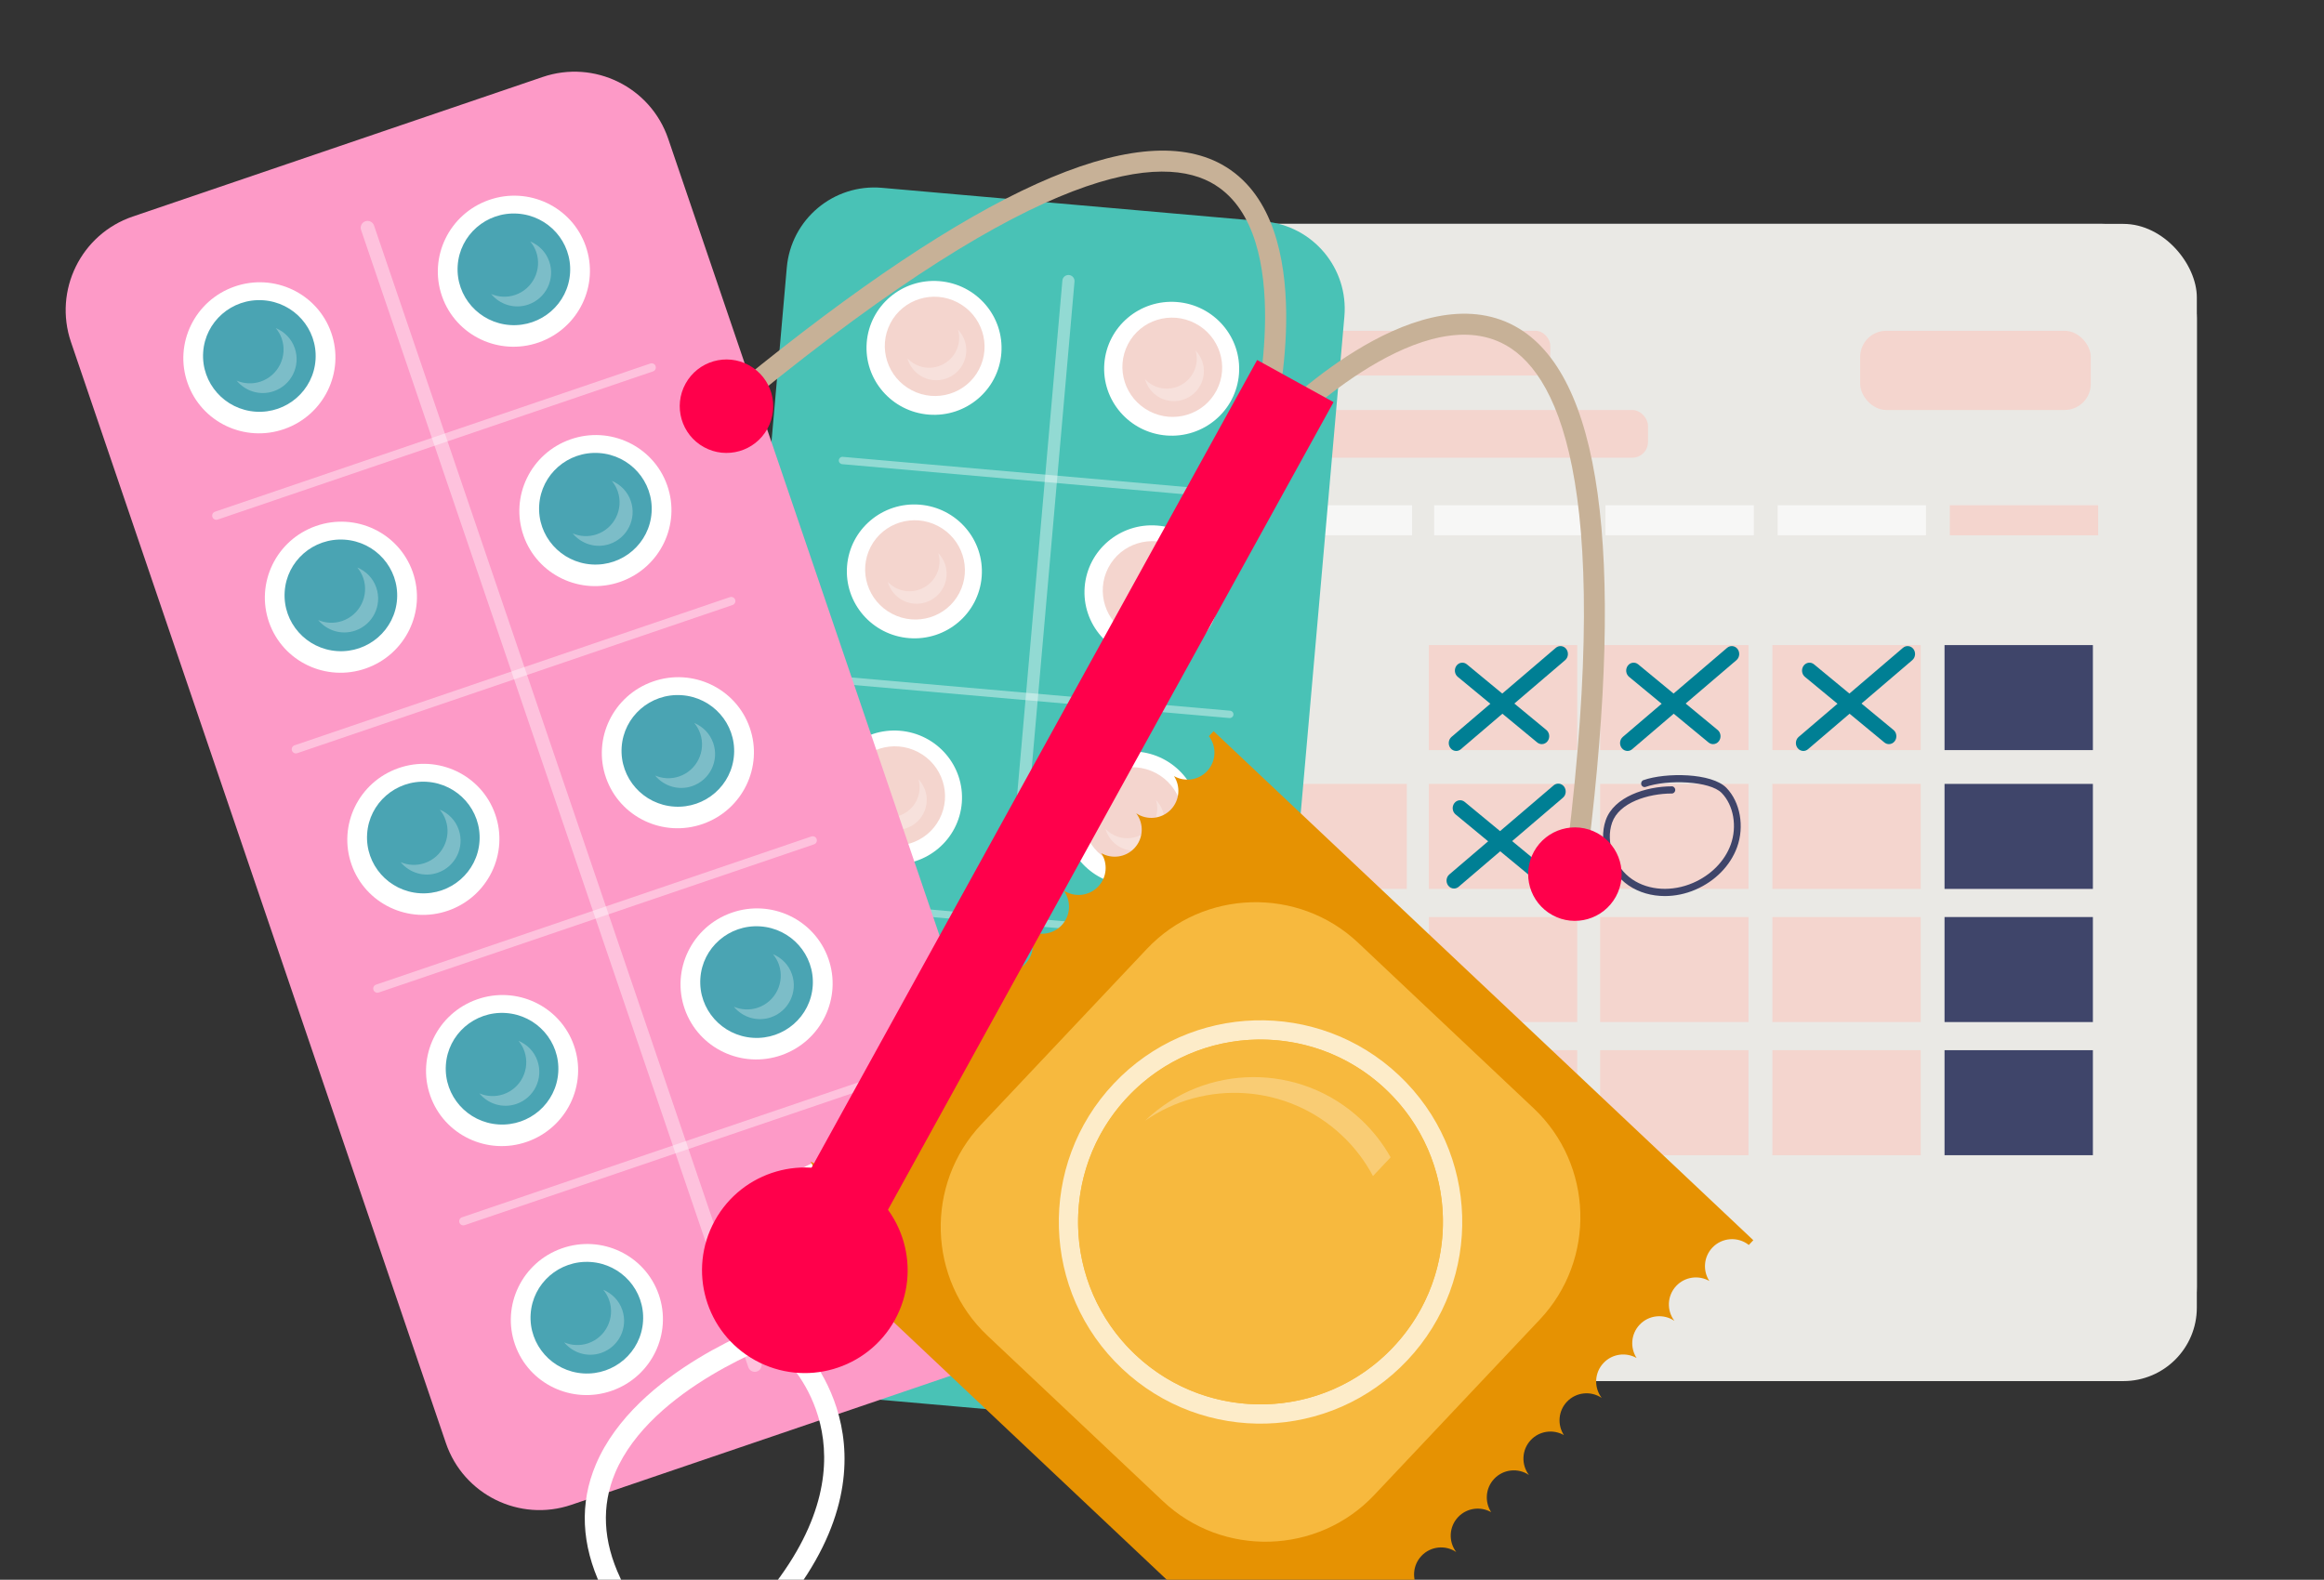 <?xml version="1.0" encoding="UTF-8"?><svg id="Layer_2" xmlns="http://www.w3.org/2000/svg" xmlns:xlink="http://www.w3.org/1999/xlink" viewBox="0 0 874.64 594.67"><rect x="0" y="0" width="874.64" height="594.67" fill="#333333" stroke="none"/><defs><style>.cls-1{opacity:.64;}.cls-1,.cls-2,.cls-3,.cls-4,.cls-5,.cls-6,.cls-7,.cls-8,.cls-9,.cls-10,.cls-11,.cls-12,.cls-13,.cls-14,.cls-15,.cls-16{stroke-width:0px;}.cls-1,.cls-3,.cls-4,.cls-5,.cls-11{fill:#fff;}.cls-17{clip-path:url(#clippath);}.cls-2{fill:none;}.cls-3{opacity:.72;}.cls-4{opacity:.4;}.cls-18{opacity:.71;}.cls-5{opacity:.28;}.cls-6{fill:#f4d5ce;}.cls-7{fill:#f7b93e;}.cls-8{fill:#49c2b6;}.cls-9{fill:#3f456a;}.cls-10{fill:#c7b197;}.cls-12{fill:#e69202;}.cls-13{fill:#fd9ac7;}.cls-14{fill:#ff004b;}.cls-15{fill:#eae9e5;}.cls-16{fill:#007f94;}</style><clipPath id="clippath"><rect class="cls-2" width="874.64" height="594.67"/></clipPath></defs><g id="Layer_1-2"><g class="cls-17"><rect class="cls-11" x="298.71" y="84.28" width="528.07" height="435.6" rx="35.55" ry="35.55"/><rect class="cls-15" x="298.71" y="84.28" width="528.07" height="435.6" rx="27.66" ry="27.66"/><rect class="cls-6" x="338.86" y="124.52" width="244.59" height="16.82" rx="5.54" ry="5.54"/><rect class="cls-6" x="700.08" y="124.52" width="86.79" height="29.81" rx="9.82" ry="9.82"/><rect class="cls-6" x="338.86" y="154.33" width="281.36" height="17.96" rx="5.92" ry="5.92"/><rect class="cls-1" x="344.34" y="190.19" width="55.83" height="11.3"/><rect class="cls-1" x="410.81" y="190.19" width="55.83" height="11.3"/><rect class="cls-1" x="475.61" y="190.19" width="55.83" height="11.3"/><rect class="cls-1" x="539.75" y="190.19" width="55.83" height="11.3"/><rect class="cls-1" x="604.22" y="190.19" width="55.83" height="11.3"/><rect class="cls-1" x="669.02" y="190.19" width="55.83" height="11.3"/><rect class="cls-6" x="733.82" y="190.19" width="55.83" height="11.3"/><rect class="cls-6" x="537.75" y="242.83" width="55.83" height="39.53"/><rect class="cls-6" x="602.22" y="242.83" width="55.83" height="39.53"/><rect class="cls-6" x="667.03" y="242.83" width="55.83" height="39.53"/><rect class="cls-9" x="731.83" y="242.83" width="55.83" height="39.53"/><rect class="cls-1" x="342.35" y="295.08" width="55.83" height="39.53"/><rect class="cls-1" x="408.81" y="295.08" width="55.83" height="39.53"/><rect class="cls-6" x="473.62" y="295.08" width="55.83" height="39.53"/><rect class="cls-6" x="537.75" y="295.08" width="55.83" height="39.53"/><rect class="cls-6" x="602.22" y="295.08" width="55.83" height="39.53"/><rect class="cls-6" x="667.03" y="295.08" width="55.83" height="39.53"/><rect class="cls-9" x="731.83" y="295.08" width="55.83" height="39.53"/><rect class="cls-1" x="342.35" y="345.2" width="55.83" height="39.53"/><rect class="cls-1" x="408.81" y="345.2" width="55.83" height="39.53"/><rect class="cls-6" x="473.62" y="345.2" width="55.83" height="39.53"/><rect class="cls-6" x="537.75" y="345.2" width="55.83" height="39.53"/><rect class="cls-6" x="602.22" y="345.2" width="55.83" height="39.53"/><rect class="cls-6" x="667.03" y="345.2" width="55.83" height="39.53"/><rect class="cls-9" x="731.83" y="345.2" width="55.83" height="39.53"/><rect class="cls-1" x="342.35" y="395.32" width="55.83" height="39.54"/><rect class="cls-1" x="408.81" y="395.32" width="55.83" height="39.54"/><rect class="cls-6" x="473.62" y="395.32" width="55.83" height="39.54"/><rect class="cls-6" x="537.75" y="395.32" width="55.83" height="39.54"/><rect class="cls-6" x="602.22" y="395.32" width="55.83" height="39.54"/><rect class="cls-6" x="667.03" y="395.32" width="55.83" height="39.54"/><rect class="cls-9" x="731.83" y="395.32" width="55.83" height="39.53"/><rect class="cls-1" x="342.35" y="445.45" width="55.83" height="39.53"/><rect class="cls-1" x="408.81" y="445.45" width="55.83" height="39.53"/><rect class="cls-6" x="473.62" y="445.45" width="55.83" height="39.53"/><rect class="cls-6" x="537.75" y="445.45" width="55.83" height="39.53"/><path class="cls-16" d="m552.07,250.08c-1.22-1.01-2.98-.78-3.93.52-.95,1.3-.73,3.17.49,4.18l29.9,24.7c.51.42,1.12.63,1.72.63.84,0,1.66-.39,2.21-1.15.95-1.3.73-3.17-.49-4.18l-29.9-24.7Z"/><path class="cls-16" d="m585.53,243.86l-39.24,33.52c-1.21,1.03-1.4,2.91-.43,4.19.55.73,1.37,1.11,2.19,1.11.62,0,1.24-.22,1.75-.66l39.24-33.52c1.21-1.03,1.4-2.9.43-4.19-.97-1.28-2.74-1.48-3.94-.45Z"/><path class="cls-6" d="m357.72,302.9c-1.22-1.01-2.98-.78-3.93.52-.95,1.3-.73,3.17.49,4.18l29.9,24.7c.51.42,1.12.63,1.72.63.84,0,1.66-.39,2.21-1.15.95-1.3.73-3.17-.49-4.18l-29.9-24.7Z"/><path class="cls-6" d="m391.18,296.68l-39.24,33.52c-1.21,1.03-1.4,2.9-.43,4.19.55.73,1.37,1.11,2.19,1.11.62,0,1.24-.22,1.75-.66l39.24-33.52c1.21-1.03,1.4-2.9.43-4.19-.97-1.28-2.74-1.48-3.94-.45Z"/><path class="cls-16" d="m616.54,250.08c-1.22-1.01-2.98-.78-3.93.52-.95,1.3-.73,3.17.49,4.18l29.9,24.7c.51.42,1.12.63,1.72.63.84,0,1.66-.39,2.21-1.15.95-1.3.73-3.17-.49-4.18l-29.9-24.7Z"/><path class="cls-16" d="m650,243.86l-39.24,33.52c-1.21,1.03-1.4,2.91-.43,4.19.55.73,1.37,1.11,2.19,1.11.62,0,1.24-.22,1.75-.66l39.24-33.52c1.21-1.03,1.4-2.9.43-4.19-.97-1.28-2.74-1.48-3.94-.45Z"/><path class="cls-16" d="m682.72,250.08c-1.22-1.01-2.98-.78-3.93.52-.95,1.3-.73,3.17.49,4.18l29.9,24.7c.51.42,1.12.63,1.72.63.84,0,1.66-.39,2.21-1.15.95-1.3.73-3.17-.49-4.18l-29.9-24.7Z"/><path class="cls-16" d="m716.18,243.86l-39.24,33.52c-1.21,1.03-1.4,2.91-.43,4.19.55.73,1.37,1.11,2.19,1.11.62,0,1.24-.22,1.75-.66l39.24-33.52c1.21-1.03,1.4-2.9.43-4.19-.97-1.28-2.74-1.48-3.94-.45Z"/><path class="cls-6" d="m422.19,302.9c-1.22-1.01-2.98-.78-3.93.52-.95,1.3-.73,3.17.49,4.18l29.9,24.7c.51.42,1.12.63,1.72.63.84,0,1.66-.39,2.21-1.15.95-1.3.73-3.17-.49-4.18l-29.9-24.7Z"/><path class="cls-6" d="m455.65,296.68l-39.24,33.52c-1.21,1.03-1.4,2.9-.43,4.19.55.73,1.37,1.11,2.19,1.11.62,0,1.24-.22,1.75-.66l39.24-33.52c1.21-1.03,1.4-2.9.43-4.19-.97-1.28-2.74-1.48-3.94-.45Z"/><path class="cls-6" d="m487.33,302.9c-1.22-1.01-2.98-.78-3.93.52-.95,1.3-.73,3.17.49,4.18l29.9,24.7c.51.42,1.12.63,1.72.63.84,0,1.66-.39,2.21-1.15.95-1.3.73-3.17-.49-4.18l-29.9-24.7Z"/><path class="cls-6" d="m520.78,296.68l-39.24,33.52c-1.21,1.03-1.4,2.9-.43,4.19.55.73,1.37,1.11,2.19,1.11.62,0,1.24-.22,1.75-.66l39.24-33.52c1.21-1.03,1.4-2.9.43-4.19-.97-1.28-2.74-1.48-3.94-.45Z"/><path class="cls-16" d="m551.24,301.86c-1.22-1.01-2.98-.78-3.93.52-.95,1.3-.73,3.17.49,4.18l29.9,24.7c.51.42,1.12.63,1.72.63.84,0,1.66-.39,2.21-1.15.95-1.3.73-3.17-.49-4.18l-29.9-24.7Z"/><path class="cls-16" d="m584.7,295.64l-39.24,33.52c-1.21,1.03-1.4,2.9-.43,4.19.55.73,1.37,1.11,2.19,1.11.62,0,1.24-.22,1.75-.66l39.24-33.52c1.21-1.03,1.4-2.9.43-4.19-.97-1.28-2.74-1.48-3.94-.45Z"/><path class="cls-9" d="m618.52,293.65c-.67.23-1.03,1-.81,1.71.22.71.94,1.09,1.61.86,8.25-2.89,24.22-2.28,28.64,2.28,4.49,4.62,5.88,12.62,3.4,19.45-2.27,6.24-7.44,11.48-14.19,14.4-7.87,3.4-16.62,2.89-22.85-1.33-6.83-4.63-10.17-14.02-7.6-21.37,2.63-7.52,13.5-10.95,22.49-10.95.7,0,1.27-.61,1.27-1.35s-.57-1.35-1.27-1.35c-9.84,0-21.83,3.98-24.88,12.72-2.97,8.5.82,19.31,8.62,24.6,3.9,2.64,8.66,3.98,13.63,3.98,3.84,0,7.79-.8,11.55-2.43,7.39-3.2,13.08-9,15.61-15.93,2.85-7.82,1.2-17.01-4-22.37-5.54-5.7-22.85-5.84-31.21-2.91Z"/><path class="cls-8" d="m475.95,83.37l-144.04-12.67c-18.17-1.6-34.2,11.84-35.8,30.01l-34.02,386.96c-1.6,18.17,11.84,34.2,30.01,35.8l144.04,12.67c18.17,1.6,34.2-11.84,35.8-30.01l34.02-386.96c1.6-18.17-11.84-34.2-30.01-35.8Z"/><path class="cls-4" d="m402.31,103.52c-1.26-.11-2.37.82-2.48,2.08l-35.14,399.7c-.11,1.26.82,2.37,2.08,2.48,1.26.11,2.37-.82,2.48-2.08l35.14-399.7c.11-1.26-.82-2.37-2.08-2.48Z"/><path class="cls-4" d="m455.55,351.64l-152.98-13.45c-.76-.07-1.43.5-1.5,1.26-.07.76.5,1.44,1.26,1.5l152.98,13.45c.76.07,1.44-.5,1.5-1.26.07-.76-.5-1.43-1.26-1.5Z"/><path class="cls-4" d="m450.43,434.32l-152.98-13.45c-.76-.07-1.44.5-1.5,1.26-.07.76.5,1.43,1.26,1.5l152.98,13.45c.76.07,1.43-.5,1.5-1.26.07-.76-.5-1.44-1.26-1.5Z"/><path class="cls-4" d="m462.95,267.53l-152.98-13.45c-.76-.07-1.43.5-1.5,1.26-.07.76.5,1.43,1.26,1.5l152.98,13.45c.76.07,1.44-.5,1.5-1.26.07-.76-.5-1.43-1.26-1.5Z"/><path class="cls-4" d="m470.17,185.42l-152.98-13.45c-.76-.07-1.43.5-1.5,1.26-.07.76.5,1.43,1.26,1.5l152.98,13.45c.76.07,1.44-.5,1.5-1.26.07-.76-.5-1.43-1.26-1.5Z"/><path class="cls-11" d="m353.5,105.83c-13.99-1.1-26.22,9.25-27.31,23.13-1.09,13.87,9.37,26.01,23.36,27.11,14,1.1,26.22-9.25,27.31-23.13,1.09-13.87-9.37-26.01-23.36-27.11Z"/><path class="cls-6" d="m360.38,113.84c-9.21-4.8-20.54-1.28-25.29,7.85-4.76,9.14-1.15,20.43,8.07,25.23,9.21,4.8,20.54,1.28,25.29-7.85,4.76-9.14,1.15-20.43-8.07-25.23Z"/><path class="cls-5" d="m360.95,128.1c-.55,6.22-6.03,10.82-12.26,10.28-2.87-.25-5.35-1.58-7.19-3.52,1.23,4.4,5.05,7.8,9.87,8.23,6.22.55,11.71-4.05,12.26-10.28.3-3.36-.94-6.47-3.09-8.74.36,1.28.53,2.63.41,4.03Z"/><path class="cls-11" d="m346.1,189.97c-13.99-1.1-26.22,9.25-27.31,23.13-1.09,13.87,9.37,26.01,23.36,27.11,14,1.1,26.22-9.25,27.31-23.13,1.09-13.87-9.37-26.01-23.36-27.11Z"/><path class="cls-6" d="m352.98,197.98c-9.21-4.8-20.54-1.28-25.29,7.85-4.76,9.14-1.15,20.43,8.07,25.23,9.21,4.8,20.54,1.28,25.29-7.85,4.76-9.14,1.15-20.43-8.07-25.23Z"/><path class="cls-5" d="m353.55,212.24c-.55,6.22-6.03,10.82-12.26,10.28-2.87-.25-5.35-1.58-7.19-3.52,1.23,4.4,5.05,7.8,9.87,8.23,6.22.55,11.71-4.05,12.26-10.28.3-3.36-.94-6.47-3.09-8.74.36,1.28.53,2.63.41,4.03Z"/><path class="cls-11" d="m338.62,275.07c-13.99-1.1-26.22,9.25-27.31,23.13-1.09,13.87,9.37,26.01,23.36,27.11,14,1.1,26.22-9.25,27.31-23.13,1.09-13.87-9.37-26.01-23.36-27.11Z"/><path class="cls-6" d="m345.5,283.08c-9.21-4.8-20.54-1.28-25.29,7.85-4.76,9.14-1.15,20.43,8.07,25.23,9.21,4.8,20.54,1.28,25.29-7.85,4.76-9.14,1.15-20.43-8.07-25.23Z"/><path class="cls-5" d="m346.06,297.34c-.55,6.22-6.03,10.82-12.26,10.28-2.87-.25-5.35-1.58-7.19-3.52,1.23,4.4,5.05,7.8,9.87,8.23,6.22.55,11.71-4.05,12.26-10.28.3-3.36-.94-6.47-3.09-8.74.36,1.28.53,2.63.41,4.03Z"/><path class="cls-11" d="m331.47,356.32c-13.99-1.1-26.22,9.25-27.31,23.13-1.09,13.87,9.37,26.01,23.36,27.11,14,1.1,26.22-9.25,27.31-23.13,1.09-13.87-9.37-26.01-23.36-27.11Z"/><path class="cls-6" d="m338.35,364.34c-9.21-4.8-20.54-1.28-25.29,7.85-4.76,9.14-1.15,20.43,8.07,25.23,9.21,4.8,20.54,1.28,25.29-7.85,4.76-9.14,1.15-20.43-8.07-25.23Z"/><path class="cls-5" d="m338.92,378.6c-.55,6.22-6.03,10.82-12.26,10.28-2.87-.25-5.35-1.58-7.19-3.52,1.23,4.4,5.05,7.8,9.87,8.23,6.22.55,11.71-4.05,12.26-10.28.3-3.36-.94-6.47-3.09-8.74.36,1.28.53,2.63.41,4.03Z"/><path class="cls-11" d="m323.78,443.83c-13.99-1.1-26.22,9.25-27.31,23.13-1.09,13.87,9.37,26.01,23.36,27.11,14,1.1,26.22-9.25,27.31-23.13,1.09-13.87-9.37-26.01-23.36-27.11Z"/><path class="cls-6" d="m330.66,451.84c-9.21-4.8-20.54-1.28-25.29,7.85-4.76,9.14-1.15,20.43,8.07,25.23,9.21,4.8,20.54,1.28,25.29-7.85,4.76-9.14,1.15-20.43-8.07-25.23Z"/><path class="cls-5" d="m331.23,466.1c-.55,6.22-6.03,10.82-12.26,10.28-2.87-.25-5.35-1.58-7.19-3.52,1.23,4.4,5.05,7.8,9.87,8.23,6.22.55,11.71-4.05,12.26-10.28.3-3.36-.94-6.47-3.09-8.74.36,1.28.53,2.63.41,4.03Z"/><path class="cls-11" d="m442.93,113.69c-13.99-1.1-26.22,9.25-27.31,23.13-1.09,13.87,9.37,26.01,23.36,27.11,14,1.1,26.22-9.25,27.31-23.13,1.09-13.87-9.37-26.01-23.36-27.11Z"/><path class="cls-6" d="m449.8,121.71c-9.21-4.8-20.54-1.28-25.29,7.85-4.76,9.14-1.15,20.43,8.07,25.23,9.21,4.8,20.54,1.28,25.29-7.85,4.76-9.14,1.15-20.43-8.07-25.23Z"/><path class="cls-5" d="m450.37,135.97c-.55,6.22-6.03,10.82-12.26,10.28-2.87-.25-5.35-1.58-7.19-3.52,1.23,4.4,5.05,7.8,9.87,8.23,6.22.55,11.71-4.05,12.26-10.28.3-3.36-.94-6.47-3.09-8.74.36,1.28.53,2.63.41,4.03Z"/><path class="cls-11" d="m435.53,197.83c-13.99-1.1-26.22,9.25-27.31,23.13-1.09,13.87,9.37,26.01,23.36,27.11,14,1.1,26.22-9.25,27.31-23.13,1.09-13.87-9.37-26.01-23.36-27.11Z"/><path class="cls-6" d="m442.41,205.85c-9.21-4.8-20.53-1.28-25.29,7.85-4.76,9.14-1.15,20.43,8.07,25.23,9.21,4.8,20.54,1.28,25.29-7.85,4.76-9.14,1.15-20.43-8.07-25.23Z"/><path class="cls-5" d="m442.98,220.11c-.55,6.22-6.03,10.82-12.26,10.28-2.87-.25-5.35-1.58-7.19-3.52,1.23,4.4,5.05,7.8,9.87,8.23,6.22.55,11.71-4.05,12.26-10.28.3-3.36-.94-6.47-3.09-8.74.36,1.28.53,2.63.41,4.03Z"/><path class="cls-11" d="m428.04,282.93c-13.99-1.1-26.22,9.25-27.31,23.13-1.09,13.87,9.37,26.01,23.36,27.11,14,1.1,26.22-9.25,27.31-23.13,1.09-13.87-9.37-26.01-23.36-27.11Z"/><path class="cls-6" d="m434.92,290.95c-9.21-4.8-20.53-1.28-25.29,7.85-4.76,9.14-1.15,20.43,8.07,25.23,9.21,4.8,20.54,1.28,25.29-7.85,4.76-9.14,1.15-20.43-8.07-25.23Z"/><path class="cls-5" d="m435.49,305.21c-.55,6.22-6.03,10.82-12.26,10.28-2.87-.25-5.35-1.58-7.19-3.52,1.23,4.4,5.05,7.8,9.87,8.23,6.22.55,11.71-4.05,12.26-10.28.3-3.36-.94-6.47-3.09-8.74.36,1.28.53,2.63.41,4.03Z"/><path class="cls-11" d="m420.9,364.19c-13.99-1.1-26.22,9.25-27.31,23.13-1.09,13.87,9.37,26.01,23.36,27.11,14,1.1,26.22-9.25,27.31-23.13,1.09-13.87-9.37-26.01-23.36-27.11Z"/><path class="cls-6" d="m427.78,372.2c-9.21-4.8-20.54-1.28-25.29,7.85-4.76,9.14-1.15,20.43,8.07,25.23,9.21,4.8,20.54,1.28,25.29-7.85,4.76-9.14,1.15-20.43-8.07-25.23Z"/><path class="cls-5" d="m428.35,386.46c-.55,6.22-6.03,10.82-12.26,10.28-2.87-.25-5.35-1.58-7.19-3.52,1.23,4.4,5.05,7.8,9.87,8.23,6.22.55,11.71-4.05,12.26-10.28.3-3.36-.94-6.47-3.09-8.74.36,1.28.53,2.63.41,4.03Z"/><path class="cls-11" d="m413.21,451.69c-13.99-1.1-26.22,9.25-27.31,23.13-1.09,13.87,9.37,26.01,23.36,27.11,14,1.1,26.22-9.25,27.31-23.13,1.09-13.87-9.37-26.01-23.36-27.11Z"/><g class="cls-18"><path class="cls-6" d="m420.08,459.71c-9.21-4.8-20.53-1.29-25.29,7.85-4.76,9.14-1.15,20.43,8.07,25.23,9.21,4.8,20.54,1.28,25.29-7.85,4.76-9.14,1.15-20.43-8.07-25.23Z"/></g><path class="cls-5" d="m420.65,473.97c-.55,6.22-6.03,10.82-12.26,10.28-2.87-.25-5.35-1.58-7.19-3.52,1.23,4.4,5.05,7.8,9.87,8.23,6.22.55,11.71-4.05,12.26-10.28.3-3.36-.94-6.47-3.09-8.74.36,1.28.53,2.63.41,4.03Z"/><path class="cls-13" d="m251.48,52.23c-6.63-19.47-27.78-29.87-47.24-23.25L49.96,81.51c-19.47,6.63-29.87,27.78-23.25,47.24l141.1,414.45c6.63,19.47,27.78,29.87,47.24,23.25l154.28-52.52c19.46-6.63,29.87-27.78,23.25-47.24L251.48,52.23Z"/><path class="cls-4" d="m140.77,84.9c-.46-1.35-1.92-2.07-3.27-1.61-1.35.46-2.07,1.92-1.61,3.27l145.74,428.09c.46,1.35,1.92,2.07,3.27,1.61,1.35-.46,2.07-1.92,1.61-3.27L140.77,84.9Z"/><path class="cls-4" d="m305.36,314.87l-163.84,55.78c-.82.28-1.25,1.16-.97,1.98.28.82,1.16,1.25,1.98.98l163.84-55.78c.82-.28,1.25-1.17.98-1.98-.28-.82-1.16-1.25-1.98-.97Z"/><path class="cls-4" d="m337.72,402.44l-163.84,55.78c-.82.28-1.25,1.17-.98,1.98.28.82,1.17,1.25,1.98.98l163.84-55.78c.82-.28,1.25-1.16.98-1.98-.28-.82-1.17-1.25-1.98-.98Z"/><path class="cls-4" d="m274.69,224.78l-163.84,55.78c-.82.28-1.25,1.16-.97,1.98.28.82,1.16,1.25,1.98.98l163.84-55.78c.82-.28,1.25-1.17.98-1.98-.28-.82-1.16-1.25-1.98-.97Z"/><path class="cls-4" d="m244.75,136.84l-163.84,55.78c-.82.28-1.25,1.17-.97,1.98.28.82,1.16,1.25,1.98.98l163.84-55.78c.82-.28,1.25-1.17.98-1.98-.28-.82-1.16-1.25-1.98-.98Z"/><path class="cls-11" d="m88.22,107.89c-14.93,5.23-22.82,21.48-17.63,36.28,5.19,14.8,21.5,22.55,36.43,17.32,14.93-5.24,22.82-21.48,17.63-36.28-5.19-14.8-21.5-22.56-36.43-17.32Z"/><g class="cls-18"><path class="cls-16" d="m98.96,113.02c-11.68-.75-21.76,8.02-22.5,19.61-.75,11.59,8.12,21.58,19.8,22.34,11.68.75,21.76-8.03,22.5-19.61.75-11.59-8.12-21.58-19.8-22.34Z"/></g><path class="cls-5" d="m103.79,123.5c.95,1.15,1.74,2.47,2.25,3.97,2.27,6.66-1.29,13.91-7.96,16.17-3.07,1.04-6.24.81-9.01-.36,3.28,3.98,8.76,5.75,13.92,3.99,6.66-2.27,10.23-9.51,7.96-16.17-1.22-3.6-3.91-6.24-7.16-7.6Z"/><path class="cls-11" d="m118.9,198.01c-14.93,5.23-22.82,21.48-17.63,36.28,5.19,14.8,21.5,22.55,36.43,17.32,14.93-5.24,22.82-21.48,17.63-36.28-5.19-14.8-21.5-22.56-36.43-17.32Z"/><g class="cls-18"><path class="cls-16" d="m129.64,203.14c-11.68-.75-21.76,8.02-22.5,19.61-.75,11.59,8.12,21.58,19.8,22.34,11.68.75,21.76-8.03,22.5-19.61.75-11.59-8.12-21.58-19.8-22.34Z"/></g><path class="cls-5" d="m134.47,213.62c.95,1.15,1.74,2.47,2.25,3.97,2.27,6.66-1.29,13.91-7.96,16.17-3.07,1.04-6.24.81-9.01-.36,3.28,3.98,8.76,5.75,13.92,3.99,6.66-2.27,10.23-9.51,7.96-16.17-1.22-3.6-3.91-6.24-7.16-7.6Z"/><path class="cls-11" d="m149.93,289.16c-14.93,5.23-22.82,21.48-17.63,36.28,5.19,14.8,21.5,22.55,36.43,17.32,14.93-5.24,22.82-21.48,17.63-36.28-5.19-14.8-21.5-22.56-36.43-17.32Z"/><g class="cls-18"><path class="cls-16" d="m160.67,294.29c-11.68-.75-21.76,8.02-22.5,19.61-.75,11.59,8.12,21.58,19.8,22.34,11.68.75,21.76-8.03,22.5-19.61.75-11.59-8.12-21.58-19.8-22.34Z"/></g><path class="cls-5" d="m165.5,304.76c.95,1.15,1.74,2.47,2.25,3.97,2.27,6.66-1.29,13.91-7.96,16.17-3.07,1.04-6.24.81-9.01-.36,3.28,3.98,8.76,5.75,13.92,3.99,6.66-2.27,10.23-9.51,7.96-16.17-1.22-3.6-3.91-6.24-7.16-7.6Z"/><path class="cls-11" d="m179.56,376.19c-14.93,5.23-22.82,21.48-17.63,36.28,5.19,14.8,21.5,22.55,36.43,17.32,14.93-5.24,22.82-21.48,17.63-36.28-5.19-14.8-21.5-22.56-36.43-17.32Z"/><g class="cls-18"><path class="cls-16" d="m190.3,381.32c-11.68-.75-21.76,8.02-22.5,19.61-.75,11.59,8.12,21.58,19.8,22.34,11.68.75,21.76-8.03,22.5-19.61.75-11.59-8.12-21.58-19.8-22.34Z"/></g><path class="cls-5" d="m195.13,391.79c.95,1.15,1.74,2.47,2.25,3.97,2.27,6.66-1.29,13.91-7.96,16.17-3.07,1.04-6.24.81-9.01-.36,3.28,3.98,8.76,5.75,13.92,3.99,6.66-2.27,10.23-9.51,7.96-16.17-1.22-3.6-3.91-6.24-7.16-7.6Z"/><path class="cls-11" d="m211.47,469.91c-14.93,5.23-22.82,21.48-17.63,36.28,5.19,14.8,21.5,22.55,36.43,17.32,14.93-5.24,22.82-21.48,17.63-36.28-5.19-14.8-21.5-22.56-36.43-17.32Z"/><g class="cls-18"><path class="cls-16" d="m222.21,475.04c-11.68-.75-21.76,8.02-22.5,19.61-.75,11.59,8.12,21.58,19.8,22.34,11.68.75,21.76-8.03,22.5-19.61.75-11.59-8.12-21.58-19.8-22.34Z"/></g><path class="cls-5" d="m227.04,485.51c.95,1.15,1.74,2.47,2.25,3.97,2.27,6.66-1.29,13.91-7.96,16.17-3.07,1.04-6.24.81-9.01-.36,3.28,3.98,8.76,5.75,13.92,3.99,6.66-2.27,10.23-9.51,7.96-16.17-1.22-3.6-3.91-6.24-7.16-7.6Z"/><path class="cls-11" d="m184,75.29c-14.93,5.23-22.82,21.48-17.63,36.28,5.19,14.8,21.5,22.55,36.43,17.32,14.93-5.24,22.82-21.48,17.63-36.28-5.19-14.8-21.5-22.56-36.43-17.32Z"/><g class="cls-18"><path class="cls-16" d="m194.75,80.41c-11.68-.75-21.76,8.02-22.5,19.61-.75,11.59,8.12,21.58,19.8,22.34,11.68.75,21.76-8.03,22.5-19.61.75-11.59-8.12-21.58-19.8-22.34Z"/></g><path class="cls-5" d="m199.57,90.89c.95,1.15,1.74,2.47,2.25,3.97,2.27,6.66-1.29,13.91-7.96,16.17-3.07,1.04-6.24.81-9.01-.36,3.28,3.98,8.76,5.75,13.92,3.99,6.66-2.27,10.23-9.51,7.96-16.17-1.22-3.6-3.91-6.24-7.16-7.6Z"/><path class="cls-11" d="m214.68,165.4c-14.93,5.23-22.82,21.48-17.63,36.28,5.19,14.8,21.5,22.55,36.43,17.32,14.93-5.24,22.82-21.48,17.63-36.28-5.19-14.8-21.5-22.56-36.43-17.32Z"/><g class="cls-18"><path class="cls-16" d="m225.43,170.53c-11.68-.75-21.76,8.02-22.5,19.61-.75,11.59,8.12,21.58,19.8,22.34,11.68.75,21.76-8.03,22.5-19.61.75-11.59-8.12-21.58-19.8-22.34Z"/></g><path class="cls-5" d="m230.25,181.01c.95,1.15,1.74,2.47,2.25,3.97,2.27,6.66-1.29,13.91-7.96,16.17-3.07,1.04-6.24.81-9.01-.36,3.28,3.98,8.76,5.75,13.92,3.99,6.66-2.27,10.23-9.51,7.96-16.17-1.22-3.6-3.91-6.24-7.16-7.6Z"/><path class="cls-11" d="m245.72,256.55c-14.93,5.23-22.82,21.48-17.63,36.28,5.19,14.8,21.5,22.55,36.43,17.32,14.93-5.24,22.82-21.48,17.63-36.28-5.19-14.8-21.5-22.56-36.43-17.32Z"/><g class="cls-18"><path class="cls-16" d="m256.46,261.68c-11.68-.75-21.76,8.02-22.5,19.61-.75,11.59,8.12,21.58,19.8,22.34,11.68.75,21.76-8.03,22.5-19.61.75-11.59-8.12-21.58-19.8-22.34Z"/></g><path class="cls-5" d="m261.28,272.15c.95,1.15,1.74,2.47,2.25,3.97,2.27,6.66-1.29,13.91-7.96,16.17-3.07,1.04-6.24.81-9.01-.36,3.28,3.98,8.76,5.75,13.92,3.99,6.66-2.27,10.23-9.51,7.96-16.17-1.22-3.6-3.91-6.24-7.16-7.6Z"/><path class="cls-11" d="m275.34,343.58c-14.93,5.23-22.82,21.48-17.63,36.28,5.19,14.8,21.5,22.55,36.43,17.32,14.93-5.24,22.82-21.48,17.63-36.28-5.19-14.8-21.5-22.56-36.43-17.32Z"/><g class="cls-18"><path class="cls-16" d="m286.08,348.71c-11.68-.75-21.76,8.02-22.5,19.61-.75,11.59,8.12,21.58,19.8,22.34,11.68.75,21.76-8.03,22.5-19.61.75-11.59-8.12-21.58-19.8-22.34Z"/></g><path class="cls-5" d="m290.91,359.18c.95,1.15,1.74,2.47,2.25,3.97,2.27,6.66-1.29,13.91-7.96,16.17-3.07,1.04-6.24.81-9.01-.36,3.28,3.98,8.76,5.75,13.92,3.99,6.66-2.27,10.23-9.51,7.96-16.17-1.22-3.6-3.91-6.24-7.16-7.6Z"/><path class="cls-11" d="m307.25,437.3c-14.93,5.23-22.82,21.48-17.63,36.28,5.19,14.8,21.5,22.55,36.43,17.32,14.93-5.24,22.82-21.48,17.63-36.28-5.19-14.8-21.5-22.56-36.43-17.32Z"/><g class="cls-18"><path class="cls-16" d="m317.99,442.43c-11.68-.75-21.76,8.02-22.5,19.61-.75,11.59,8.12,21.58,19.8,22.34,11.68.75,21.76-8.03,22.5-19.61.75-11.59-8.12-21.58-19.8-22.34Z"/></g><path class="cls-5" d="m322.82,452.9c.95,1.15,1.74,2.47,2.25,3.97,2.27,6.66-1.29,13.91-7.96,16.17-3.07,1.04-6.24.81-9.01-.36,3.28,3.98,8.76,5.75,13.92,3.99,6.66-2.27,10.23-9.51,7.96-16.17-1.22-3.6-3.91-6.24-7.16-7.6Z"/><path class="cls-12" d="m454.98,277.12c2.97,3.9,2.78,9.48-.69,13.16-3.29,3.49-8.46,4.13-12.45,1.86,2.5,3.85,2.16,9.05-1.13,12.54-3.47,3.68-9.03,4.2-13.09,1.46,2.96,3.9,2.77,9.47-.7,13.15-3.29,3.49-8.46,4.13-12.45,1.86,2.5,3.85,2.16,9.05-1.13,12.54-3.47,3.68-9.03,4.2-13.09,1.46,2.96,3.9,2.77,9.47-.7,13.15-3.29,3.49-8.46,4.13-12.45,1.86,2.5,3.85,2.16,9.05-1.13,12.54-3.47,3.68-9.03,4.2-13.09,1.46,2.96,3.9,2.77,9.47-.7,13.15-3.29,3.49-8.46,4.13-12.45,1.86,2.5,3.85,2.16,9.05-1.13,12.54-3.47,3.68-9.03,4.2-13.09,1.46,2.96,3.9,2.77,9.47-.7,13.15-3.29,3.49-8.46,4.13-12.45,1.86,2.5,3.85,2.16,9.05-1.13,12.54-3.47,3.68-9.03,4.2-13.09,1.46,2.96,3.9,2.77,9.47-.7,13.15-3.29,3.49-8.46,4.13-12.45,1.86,2.5,3.85,2.16,9.05-1.13,12.54-3.47,3.68-9.03,4.2-13.1,1.46l-1.76,1.86,203.12,191.61,1.69-1.79c-3.48-3.91-3.45-9.89.2-13.77,3.29-3.49,8.46-4.13,12.45-1.86-2.5-3.85-2.16-9.05,1.13-12.54,3.47-3.68,9.03-4.2,13.09-1.46-2.96-3.9-2.77-9.47.7-13.15,3.29-3.49,8.46-4.13,12.45-1.86-2.5-3.85-2.16-9.05,1.13-12.54,3.47-3.68,9.03-4.2,13.09-1.46-2.96-3.9-2.77-9.47.7-13.15,3.29-3.49,8.46-4.13,12.45-1.86-2.5-3.85-2.16-9.05,1.13-12.54,3.47-3.68,9.03-4.2,13.09-1.46-2.96-3.9-2.77-9.47.7-13.15,3.29-3.49,8.46-4.13,12.45-1.86-2.5-3.85-2.16-9.05,1.13-12.54,3.47-3.68,9.03-4.2,13.09-1.46-2.96-3.9-2.77-9.47.7-13.15,3.29-3.49,8.46-4.13,12.45-1.86-2.5-3.85-2.16-9.05,1.13-12.54,3.47-3.68,9.03-4.2,13.09-1.46-2.96-3.9-2.77-9.47.7-13.15,3.29-3.49,8.46-4.13,12.45-1.86-2.5-3.85-2.16-9.05,1.13-12.54,3.66-3.88,9.63-4.25,13.73-1.01l1.69-1.79-203.12-191.61-1.76,1.86Z"/><path class="cls-7" d="m577.2,417.2l-66.07-62.33c-22.5-21.22-58.27-20.18-79.5,2.32l-62.33,66.07c-21.22,22.5-20.18,58.27,2.32,79.5l66.07,62.33c22.5,21.22,58.27,20.18,79.5-2.32l62.33-66.07c21.22-22.5,20.18-58.27-2.32-79.5Z"/><path class="cls-3" d="m526.5,404.76c-30.5-28.77-78.55-27.37-107.32,3.13-28.77,30.5-27.37,78.55,3.13,107.32,30.5,28.77,78.55,27.37,107.32-3.13,28.77-30.5,27.37-78.55-3.13-107.32Zm-2.15,102.34c-26.02,27.59-69.48,28.85-97.07,2.83-27.58-26.02-28.85-69.48-2.83-97.07,26.02-27.59,69.48-28.85,97.07-2.83,27.59,26.02,28.85,69.48,2.83,97.07Z"/><circle class="cls-7" cx="474.41" cy="459.98" r="68.66" transform="translate(-26.47 891) rotate(-84.83)"/><path class="cls-5" d="m512.35,421.56c-23-21.7-58.82-21.34-81.39.3,22.45-15.57,53.48-13.89,74.15,5.61,4.81,4.53,8.67,9.69,11.61,15.22l6.64-7.04c-2.86-5.1-6.53-9.86-11.01-14.09Z"/><path class="cls-11" d="m233.45,593.99c-6.52-13.83-7.17-27.15-1.92-39.59,13.6-32.23,62.03-49.23,62.51-49.39,2.07-.71,3.17-2.96,2.45-5.03-.71-2.07-2.95-3.17-5.03-2.46-2.12.73-52.23,18.29-67.22,53.78-6.17,14.61-5.48,30.1,2.05,46.07,23.19,49.19-7.34,86.18-27.61,103.85-1.65,1.44-1.82,3.93-.38,5.58.31.36.68.65,1.07.86,1.41.78,3.22.64,4.51-.48,21.95-19.14,54.98-59.29,29.57-113.19Z"/><path class="cls-11" d="m285.32,672.27c-.83-1.2-20.05-29.9,11.04-69.26,45.33-57.38,4.91-96.75,4.49-97.14-1.59-1.5-4.09-1.43-5.59.16-1.5,1.59-1.43,4.09.16,5.59,1.47,1.39,35.62,34.71-5.27,86.48-34.89,44.18-12.29,77.33-11.31,78.71.36.51.81.9,1.32,1.18,1.28.71,2.9.67,4.18-.22,1.79-1.25,2.22-3.71.98-5.51Z"/><path class="cls-10" d="m597.73,320.28c13.89-113.33,4.66-179.71-27.44-197.42-.61-.34-1.24-.66-1.87-.97-37.38-17.95-88.16,33.39-90.31,35.59-1.53,1.57-1.5,4.07.07,5.6,1.56,1.5,4.07,1.5,5.6-.07.48-.5,48.91-49.5,81.22-33.98,20.81,9.96,41.94,51.1,24.88,190.29-.2,1.65.64,3.19,2.02,3.95.43.24.91.4,1.43.46,2.17.27,4.14-1.28,4.41-3.45Z"/><path class="cls-14" d="m608.12,337.54c4.69-8.51,1.6-19.2-6.91-23.9-8.51-4.69-19.2-1.6-23.9,6.91-4.69,8.51-1.6,19.2,6.91,23.9,8.51,4.69,19.2,1.6,23.9-6.91Z"/><path class="cls-10" d="m457.38,69.67c30.34,19.02,14.75,86.16,14.58,86.83-.51,2.12.82,4.26,2.93,4.76,2.13.51,4.26-.8,4.77-2.93.71-2.99,17.05-73.33-18.07-95.37-.59-.37-1.2-.73-1.81-1.07-32.1-17.71-93.18,9.9-181.62,82.09-1.69,1.38-1.95,3.88-.56,5.57.33.41.72.73,1.15.96,1.37.76,3.12.65,4.41-.4,108.64-88.68,154.7-92.69,174.22-80.46Z"/><path class="cls-14" d="m288.82,161.4c4.69-8.51,1.6-19.2-6.91-23.9-8.51-4.69-19.2-1.6-23.9,6.91-4.69,8.51-1.6,19.2,6.91,23.9,8.51,4.69,19.2,1.6,23.9-6.91Z"/><rect class="cls-14" x="211.04" y="290.29" width="372.87" height="32.83" transform="translate(-63.07 506.6) rotate(-61.12)"/><path class="cls-14" d="m336.78,496.86c10.32-18.71,3.52-42.25-15.19-52.57-18.71-10.32-42.25-3.52-52.57,15.19-10.32,18.71-3.52,42.25,15.19,52.57,18.71,10.32,42.25,3.52,52.57-15.19Z"/></g></g></svg>